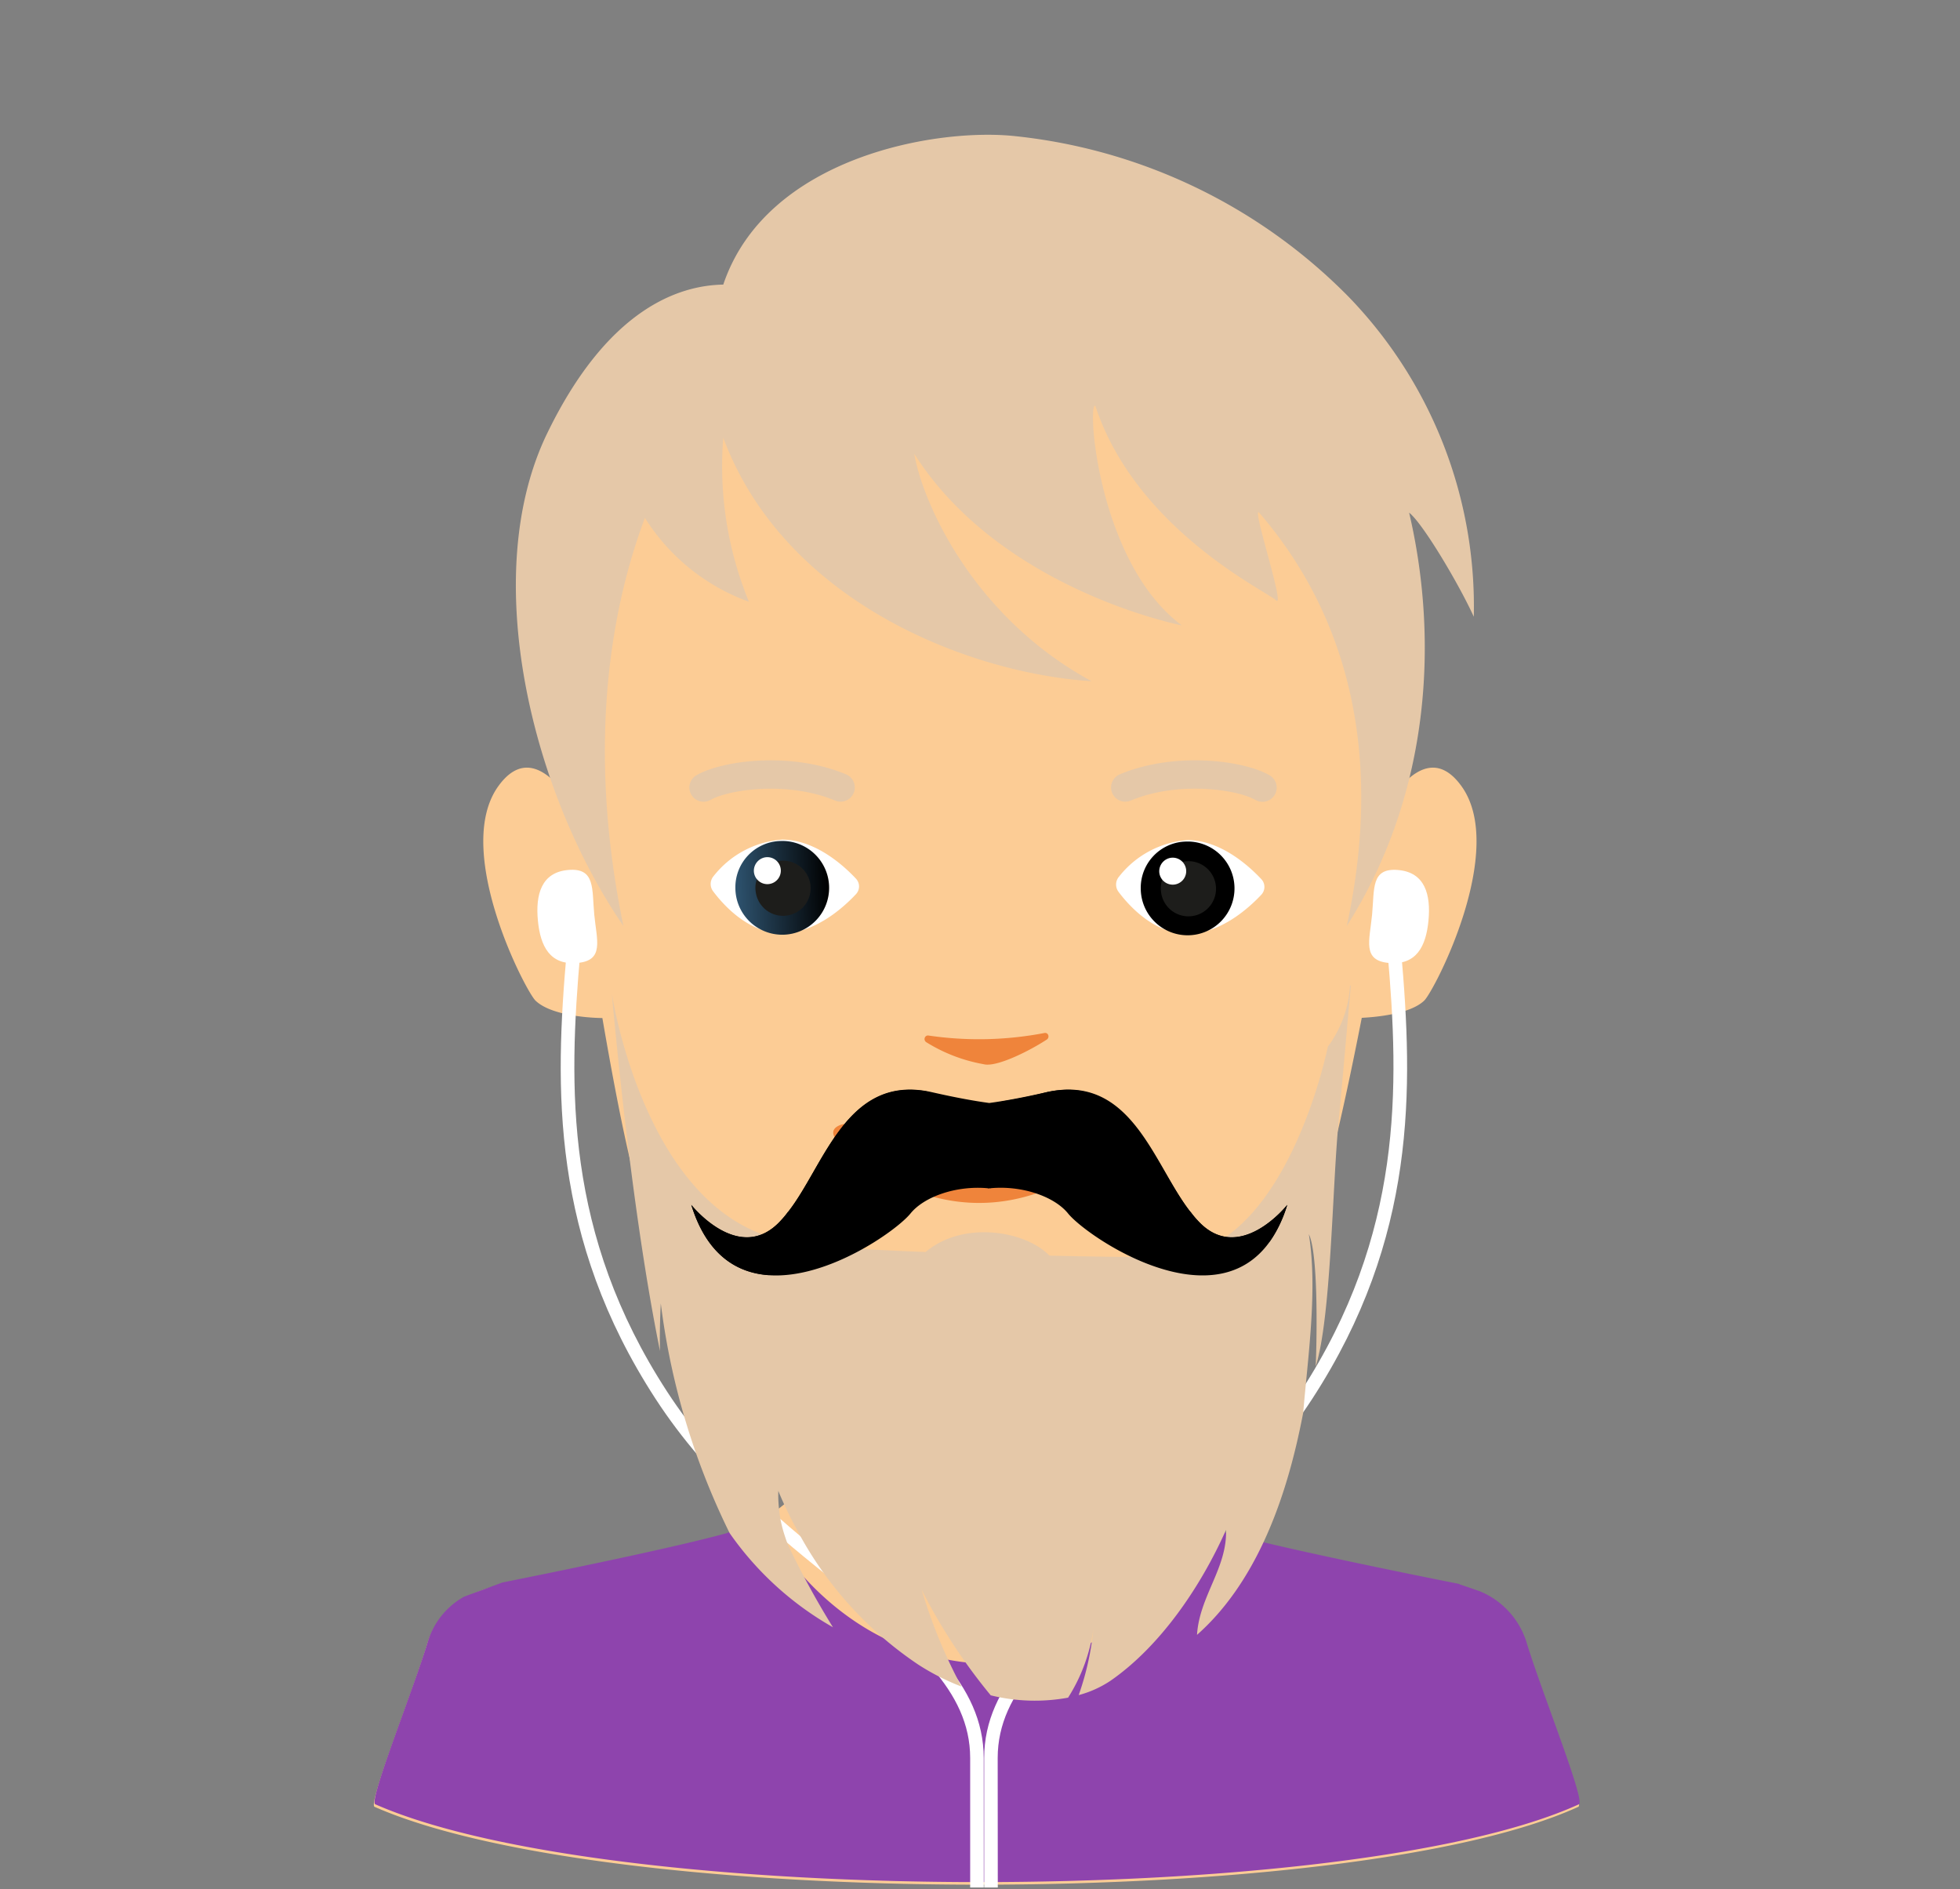 <svg version="1.1" xmlns="http://www.w3.org/2000/svg" xmlns:xlink="http://www.w3.org/1999/xlink" viewBox="0 0 142.841 137.643" data-server-rendered="true"><rect x="0" y="0" width="142.841" height="137.643" fill="#808080" stroke="none"/><title>Avatar</title> <g><path d="M134.622,145.559c-1.051-3.5-5.139-4.2-5.139-4.2s-16.613-3.269-18.316-4.2c-.329-.182-.689-.4-1.054-.645-1.534-1-3.23-2.452-3.734-3.794-.392-1.046-.383-4.563-.322-7.029-1.482-.831-3.068-1.7-3.213-1.7-.252,0-17.6,2.255-19.655,2.595,0,.071,0,.146,0,.218a25.242,25.242,0,0,1-.345,5.92c-.624,1.664-3.087,3.5-4.788,4.439s-18.315,4.2-18.315,4.2-4.089.7-5.14,4.2-4.359,11.689-3.854,11.912c17.172,7.563,71.172,7.563,87.727,0C138.979,157.241,135.673,149.064,134.622,145.559Z" transform="translate(-23.449 -25.821)" fill="#FCCC95"></path> <path d="M109.476,136.07a7.211,7.211,0,0,1-3.1-3.358c-.392-1.046-.383-4.563-.322-7.029-1.482-.831-3.068-1.7-3.213-1.7-.252,0-17.6.536-19.653.877,0,.07,0,1.864,0,1.936,1.823,3.876,15.2,10.2,26.284,9.278Z" transform="translate(-23.449 -25.821)" fill="hsl(32, 94.5%, 74.7%)"></path> <path d="M129.955,83.1c-1.471-2.038-2.984-1.471-4.22-.191.582-3.611.956-6.221.976-6.8.645-17.562-18.264-27.71-31.783-27.674h-.14c-15.935-.043-31.522,10.119-30.877,27.674.023.636.4,3.725.979,7.909-1.349-1.919-3.267-3.486-5.12-.918-3.358,4.651,1.979,14.932,2.708,15.633C63.8,100,67.349,100,67.349,100V100c1.217,7.094,2.52,13.393,3.477,14.948,2.572,4.18,12.665,13.623,23.962,14.116a.678.678,0,0,0,.07.007c.022,0,.047,0,.07,0v-.012c11.3-.493,21.393-9.936,23.964-14.116.957-1.556,2.409-7.861,3.8-14.958,1.115-.057,3.549-.289,4.552-1.256C127.976,98.029,133.314,87.748,129.955,83.1Z" transform="translate(-23.449 -25.821)" fill="#FCCC95"></path></g><g><linearGradient id="_2e536f" x1="72.34" y1="94.276" x2="79.169" y2="94.276" gradientTransform="matrix(0.999, -0.039, 0.039, 0.999, 1.102, -0.852)" gradientUnits="userSpaceOnUse"><stop offset="0" stop-color="#2e536f"></stop> <stop offset="1" stop-color="hsl(205.8, 41.4%, 26.2%)"></stop></linearGradient> <g><path fill="#ffffff" d="M85.831,89.846a.825.825,0,0,1,0,1.128c-.907.969-2.976,2.848-5.384,2.848-2.437,0-4.269-2.044-5.03-3.061a.88.88,0,0,1,.036-1.1A7,7,0,0,1,80.447,87C82.855,87,84.923,88.876,85.831,89.846Z" transform="translate(-23.449 -25.821)"></path> <path fill="url(#_2e536f)" d="M77.042,90.538A3.416,3.416,0,1,0,80.32,87.1,3.372,3.372,0,0,0,77.042,90.538Z" transform="translate(-23.449 -25.821)"></path> <path fill="#1d1d1b" d="M80.207,88.558A2.009,2.009,0,1,1,78.524,90.8,1.971,1.971,0,0,1,80.207,88.558Z" transform="translate(-23.449 -25.821)"></path> <path fill="#ffffff" d="M79.262,88.284a.983.983,0,1,1-.866,1.1A.993.993,0,0,1,79.262,88.284Z" transform="translate(-23.449 -25.821)"></path> <path fill="#ffffff" d="M115.374,89.882a.827.827,0,0,1,0,1.13c-.907.969-2.976,2.848-5.384,2.848-2.437,0-4.269-2.045-5.03-3.062A.881.881,0,0,1,105,89.7a7,7,0,0,1,4.994-2.665C112.4,87.034,114.466,88.912,115.374,89.882Z" transform="translate(-23.449 -25.821)"></path> <path fill="url(#_2e536f)" d="M106.585,90.575a3.416,3.416,0,1,0,3.278-3.434A3.372,3.372,0,0,0,106.585,90.575Z" transform="translate(-23.449 -25.821)"></path> <path fill="#1d1d1b" d="M109.75,88.594a2.01,2.01,0,1,1-1.684,2.237A1.974,1.974,0,0,1,109.75,88.594Z" transform="translate(-23.449 -25.821)"></path> <path fill="#ffffff" d="M108.805,88.321a.983.983,0,1,1-.866,1.1A.992.992,0,0,1,108.805,88.321Z" transform="translate(-23.449 -25.821)"></path></g></g><g><path d="M105.026,107.844c-.749-.36-1.321.1-2.047.549a14.046,14.046,0,0,1-16.359,0c-.726-.448-1.3-.909-2.047-.549-.675.322-.4.881.139,1.362,6.262,5.605,13.725,5.773,20.175,0C105.423,108.725,105.7,108.166,105.026,107.844Z" transform="translate(-23.449 -25.821)" fill="#ef843b"></path></g><g><g><path d="M130.856,70.759a32.437,32.437,0,0,0-9.123-23.312,39.939,39.939,0,0,0-24.242-11.7c-5.764-.643-18.2,1.5-21.331,10.811-3.226.055-8.42,1.746-12.827,10.825-5.066,10.434-1.059,26.3,5.551,35.911-2.675-12.919-.975-22.989,1.564-29.738a14.982,14.982,0,0,0,7.584,6.113A25.886,25.886,0,0,1,76.16,57.718c4.473,12,17.954,17.17,26.842,17.74-8.721-4.736-12.341-13.125-12.923-16.57,6.318,9.945,19.5,12.5,19.5,12.5-6.11-4.525-6.919-16.2-6.307-16,2.973,9.016,12.473,13.508,13.162,14.167.76.728-1.877-7.144-1.194-6.35,6.248,7.26,9.127,17.262,6.361,30.088,6.224-9.826,6.645-21.14,4.543-30.117C127.153,63.962,129.8,68.435,130.856,70.759Z" transform="translate(-23.449 -25.821)" fill="#E5C8A8"></path></g> <path d="M84.709,84.234a1.028,1.028,0,0,1-.4-.081c-3.463-1.446-7.742-.8-9.064-.054a1.035,1.035,0,1,1-1.022-1.8c1.908-1.083,6.883-1.726,10.884-.056a1.036,1.036,0,0,1-.4,1.992Z" transform="translate(-23.449 -25.821)" fill="#E5C8A8"></path> <path d="M105.459,84.234a1.036,1.036,0,0,1-.4-1.992c4-1.67,8.976-1.028,10.886.056a1.035,1.035,0,1,1-1.021,1.8c-1.323-.75-5.605-1.393-9.067.055A1.037,1.037,0,0,1,105.459,84.234Z" transform="translate(-23.449 -25.821)" fill="#E5C8A8"></path></g><g color="#3498db"></g><g id="fd0b4506-3e2f-4926-9909-a72d2452468e" data-name="Red T-shirt"><path d="M138.518,157.289c-16.551,7.561-70.55,7.561-87.72,0-.511-.22,2.8-8.4,3.849-11.91a5.65,5.65,0,0,1,2.611-3.21c.88-.33,1.819-.67,2.8-1.04.019,0,.04-.01.059-.01,2.231-.45,15.03-3.009,17.651-4.009,3.769,6.509,10.049,11.3,18.179,11.3,7.63,0,13.53-4.659,17.16-10.819,4.811,1.3,16.42,3.59,16.42,3.59s.11.02.289.06a.036.036,0,0,0-.029.01s.57.191,1.43.49a.142.142,0,0,1,.06.02,5.934,5.934,0,0,1,3.391,3.62C135.717,148.889,139.018,157.059,138.518,157.289Z" transform="translate(-23.449 -25.821)" fill="#8e44ad"></path> <path d="M114.437,137.929c-4.25,7.44-10.95,11.83-18.49,11.83-7.9,0-15.149-4.64-19.529-12.229.569-.161,1.039-.3,1.35-.42.059-.021.11-.041.16-.061a1.3,1.3,0,0,0,.17-.08c.269-.15.549-.32.849-.51,3.891,6.77,10,10.61,17,10.61,6.4,0,12.08-3.58,15.84-9.87.341.12.79.25,1.32.39C113.508,137.7,113.947,137.809,114.437,137.929Z" transform="translate(-23.449 -25.821)" fill="#8e44ad"></path></g><g><path d="M66.758,92.468c.18,1.871.749,3.351-1.24,3.52S62.83,94.775,62.65,92.9s.236-3.523,2.221-3.69S66.581,90.6,66.758,92.468Z" transform="translate(-23.449 -25.821)" fill="#FFFFFF"></path> <path d="M123.444,92.468c-.179,1.871-.749,3.351,1.24,3.52s2.69-1.213,2.869-3.085-.236-3.523-2.222-3.69S123.623,90.6,123.444,92.468Z" transform="translate(-23.449 -25.821)" fill="#FFFFFF"></path> <path d="M95.144,163.351h-.991v-9.435c-.005-4.948-4.21-8.315-9.534-12.577-4.45-3.562-9.494-7.6-13.4-13.6-7.608-11.71-7.363-22.561-6.46-32.671l.987.087c-.887,9.938-1.13,20.6,6.305,32.043,3.815,5.871,8.792,9.855,13.184,13.371,5.313,4.252,9.9,7.926,9.905,13.35Z" transform="translate(-23.449 -25.821)" fill="#FFFFFF"></path> <path d="M96.166,163.351h-.991v-9.435c0-5.426,4.591-9.1,9.9-13.352,4.393-3.515,9.37-7.5,13.185-13.37,7.429-11.436,7.188-22.1,6.306-32.043l.987-.087c.9,10.115,1.14,20.969-6.461,32.67-3.9,6.005-8.946,10.042-13.4,13.6-5.324,4.263-9.53,7.629-9.533,12.578Z" transform="translate(-23.449 -25.821)" fill="#FFFFFF"></path></g><g id="e56f8410-5ebf-488b-a46b-8a367b93fdad" data-name="Vrstva 37"><path id="e3d1967f-f88c-459f-ae18-cef4855f7a1b" data-name="vous" d="M121.837,97.633a8.274,8.274,0,0,1-1.619,4.458s-2.9,14.549-11.2,15.28c.062.086-4.09.054-9.091-.057-1.676-1.771-6.171-2.589-8.947-.326l-.072.06c-4.55-.176-8.109-.4-7.882-.636-12.222.269-14.978-18.154-14.978-18.154.043.562.1,1.188.167,1.86.178,1.84.405,4.059.68,6.48.633,5.5,1.516,12.067,2.654,17.665-.029-1.159,0-2.315.057-3.469a52.525,52.525,0,0,0,5.018,16.738,23.036,23.036,0,0,0,7.527,6.858,62.241,62.241,0,0,1-3.279-6.008c-.107-.276-.2-.557-.29-.842-.012-.038-.024-.076-.035-.115-.086-.3-.162-.6-.221-.906l0-.015c-.054-.285-.09-.578-.118-.875-.006-.073-.012-.145-.017-.218a8.85,8.85,0,0,1-.019-.954c.2.5.426.988.662,1.479.1.2.194.407.3.61.111.218.231.434.348.651a26.976,26.976,0,0,0,8.913,9.931,17.118,17.118,0,0,0,3.126,1.584,37.368,37.368,0,0,1-2.9-7.05,41.553,41.553,0,0,0,5.031,7.689,13.462,13.462,0,0,0,5.637.17,12.6,12.6,0,0,0,1.847-5.018,20.371,20.371,0,0,1-1.075,4.831,7.782,7.782,0,0,0,2.317-1.044c3.6-2.492,6.558-6.8,8.421-10.992.093,2.776-1.938,4.826-2.114,7.647,4.164-3.685,6.237-9.377,7.361-14.369h0l.006-.031c.137-.609.263-1.211.373-1.794.333-4.019,1.063-8.941.411-13,.67,1.35.6,7.2.5,9.645,1.128-3.624,1.2-12.987,1.666-17.815.251-2.722.487-5.317.654-7.291.105-1.106.186-2.019.237-2.658Z" transform="translate(-23.449 -25.821)" fill="#E5C8A8"></path> <path id="a27fcf95-fab8-4847-bdf4-321027da69e9" data-name="knir" d="M110.728,114.744a6.491,6.491,0,0,1-.517-.625H110.2c-2.65-3.374-4.27-10.127-10.488-8.713-1.808.412-3.176.651-4.167.785-.992-.134-2.36-.373-4.168-.785-6.218-1.414-7.838,5.339-10.488,8.713h-.009a6.642,6.642,0,0,1-.517.625c-3.01,3.323-6.534-1.128-6.534-1.128,3.134,10.113,14.453,2.514,15.977.623,1-1.23,3.336-2.047,5.639-1.836v.013c.033,0,.066,0,.1-.006s.066,0,.1.006V112.4c2.3-.211,4.643.606,5.639,1.836,1.524,1.891,12.842,9.49,15.977-.623C117.262,113.616,113.737,118.067,110.728,114.744Z" transform="translate(-23.449 -25.821)" fill="hsl(31.5, 54%, 81.7%)"></path> <path id="f4a95265-14ef-4445-8be4-4e3fc3bbb275" data-name="l" d="M90.476,105.546a3.771,3.771,0,0,1,.522-.2c-5.9-1.049-7.513,5.47-10.107,8.772h-.009a6.642,6.642,0,0,1-.517.625c-3.01,3.323-6.534-1.128-6.534-1.128,1.115,3.6,3.266,4.946,5.642,5.116C84.291,116.507,85.551,108.83,90.476,105.546Z" transform="translate(-23.449 -25.821)" fill="hsl(31.5, 54%, 84.1%)"></path> <path id="a229f948-a5aa-482f-bd5d-70a70c54baef" data-name="l2" d="M110.728,114.744a6.491,6.491,0,0,1-.517-.625H110.2c-2.65-3.374-4.395-10.057-10.488-8.713a33.431,33.431,0,0,1-3.3.676c7.276.589,9.482,12.155,17.122,10.759a16.335,16.335,0,0,0,2.443-.55,9.236,9.236,0,0,0,1.283-2.674S113.737,118.067,110.728,114.744Z" transform="translate(-23.449 -25.821)" fill="hsl(31.5, 54%, 85.6%)"></path></g><g><path fill="#ef843b" d="M99.744,101.563a.271.271,0,0,0,.1-.314.237.237,0,0,0-.268-.161,25.286,25.286,0,0,1-8.474.185.243.243,0,0,0-.26.173.272.272,0,0,0,.1.307,11.793,11.793,0,0,0,4.2,1.612C96.067,103.606,98.49,102.388,99.744,101.563Z" transform="translate(-23.449 -25.821)"></path></g></svg>